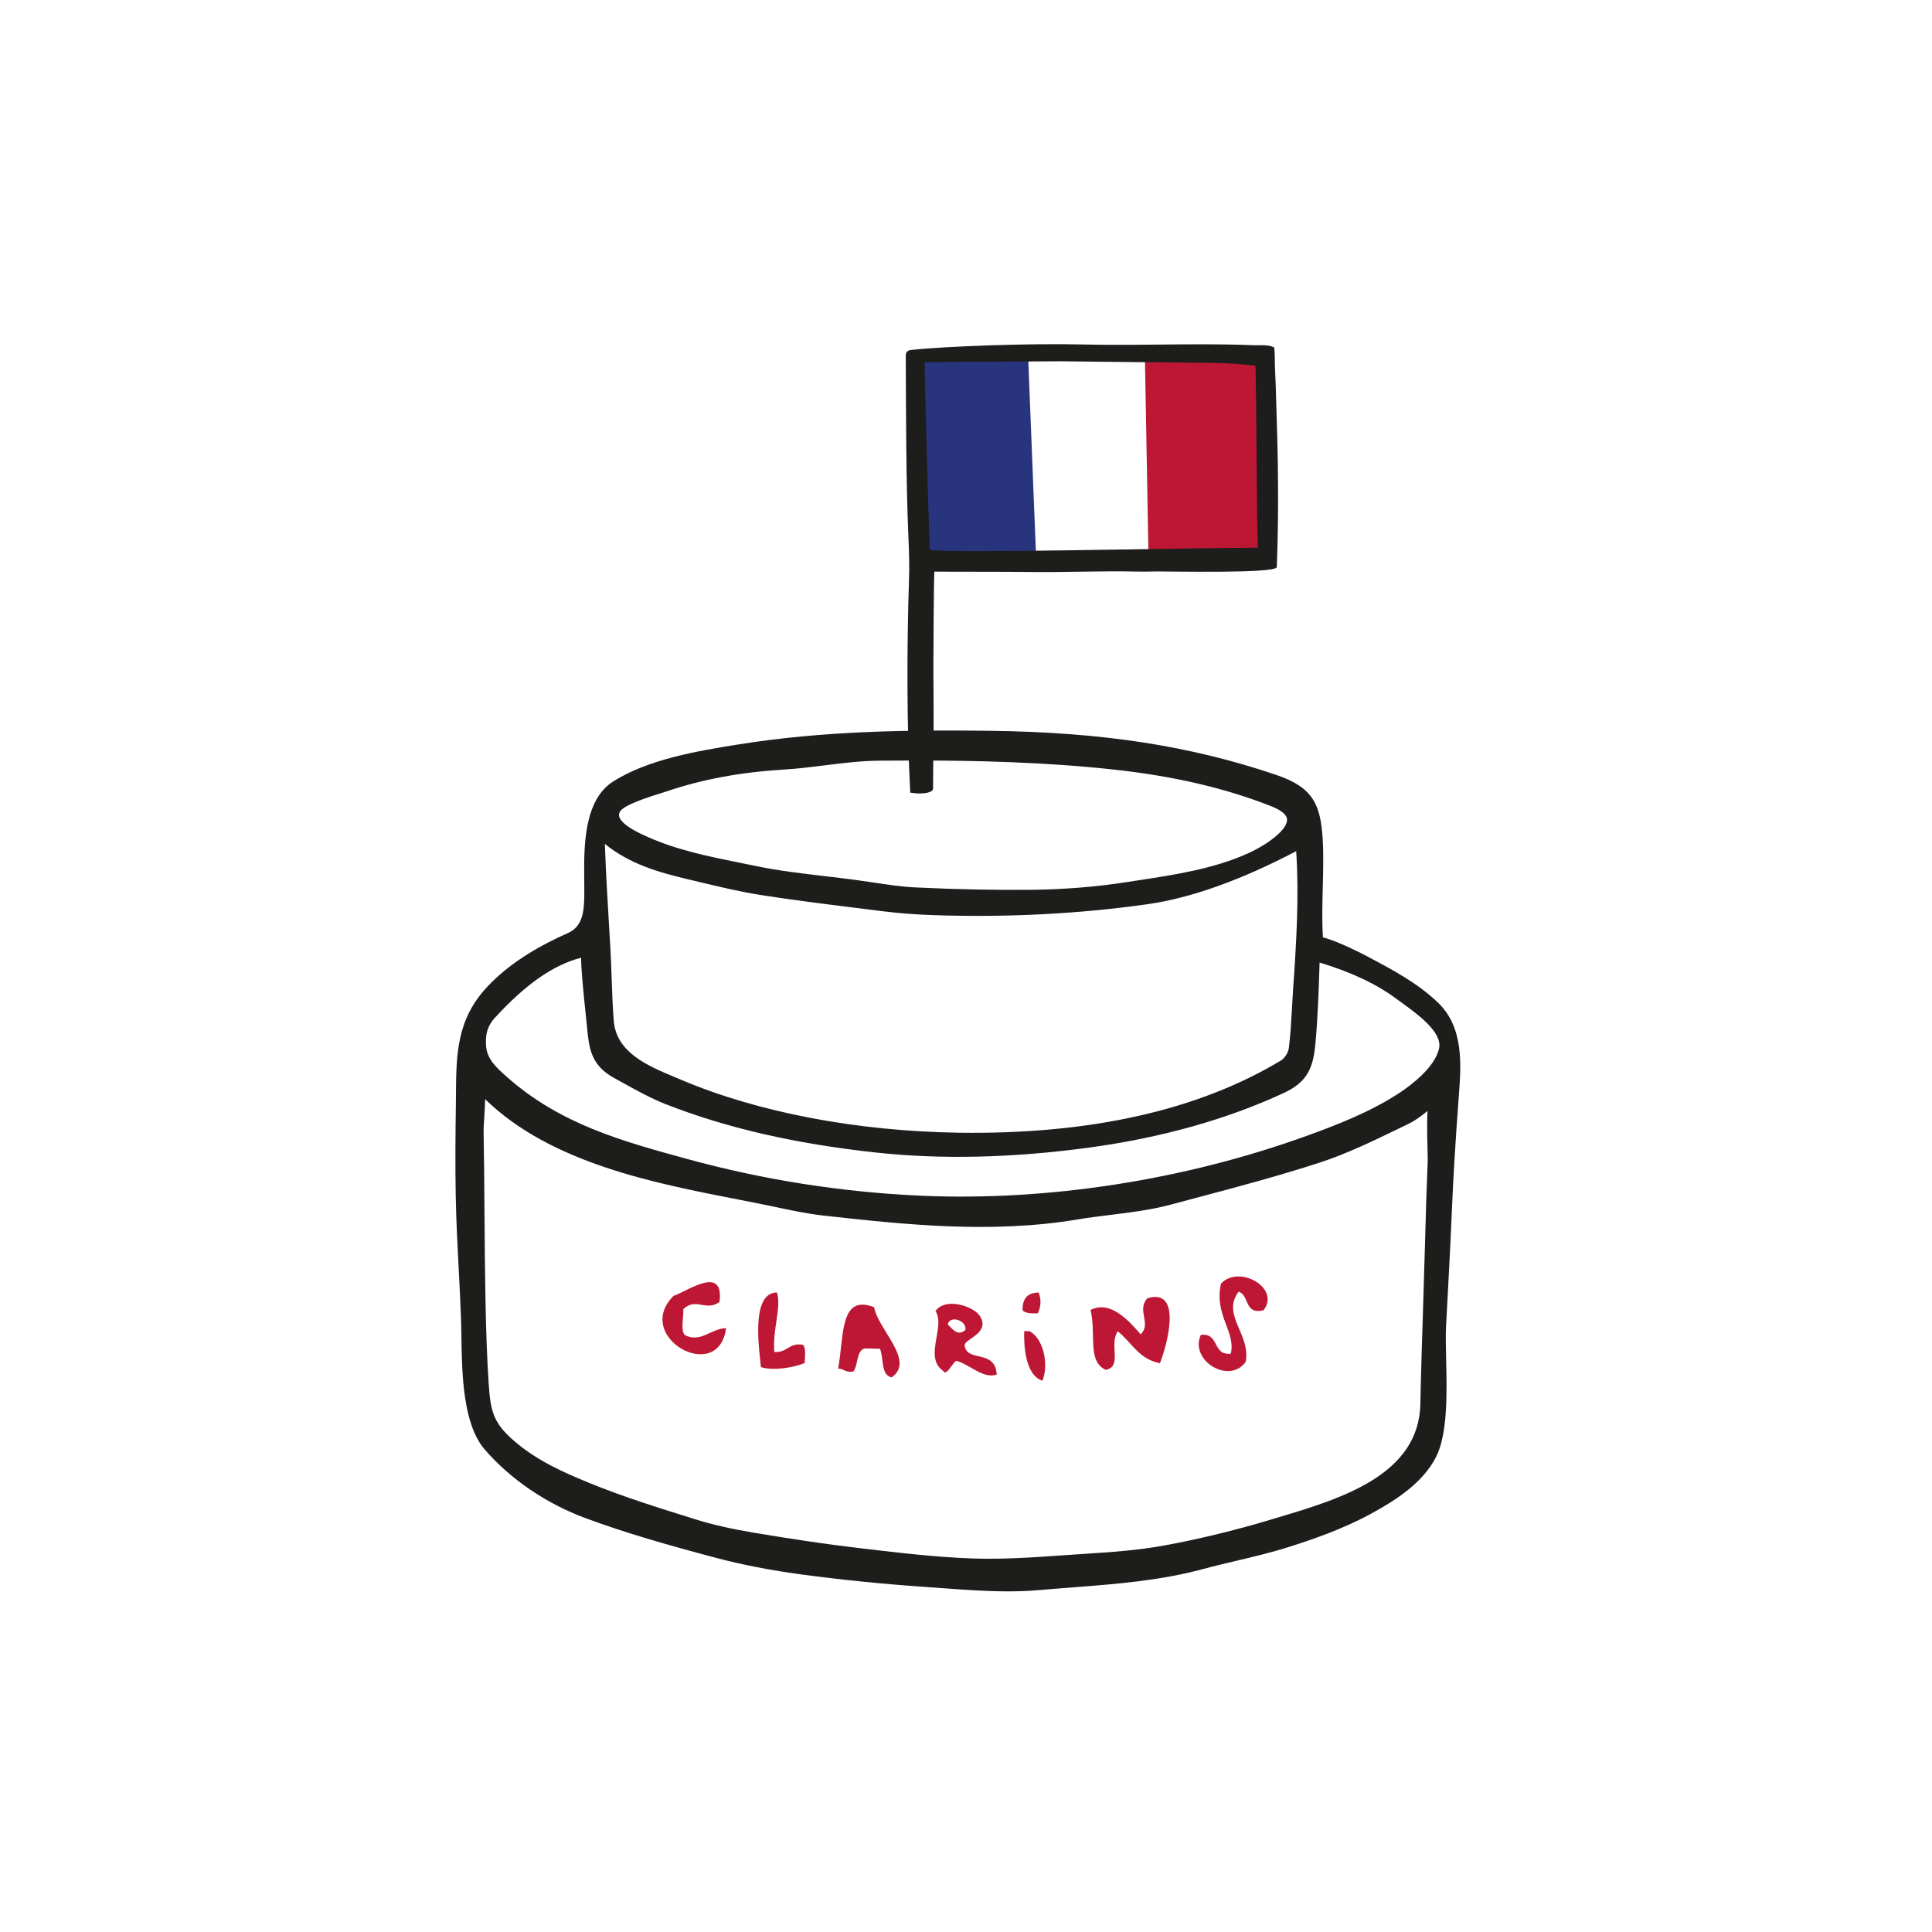 <?xml version="1.0" encoding="utf-8"?>
<svg width="140px" height="140px" viewbox="0 0 140 140" version="1.1" xmlns:xlink="http://www.w3.org/1999/xlink" xmlns="http://www.w3.org/2000/svg">
  <defs>
    <path d="M0 0L72.816 0L72.816 62.381L0 62.381L0 0Z" transform="translate(7.3151874E-05 0.517)" id="path_1" />
    <clipPath id="mask_1">
      <use xlink:href="#path_1" />
    </clipPath>
  </defs>
  <g id="PICTO-1">
    <g id="Group-25" transform="translate(33 24)">
      <path d="M8.775 14.041L0.559 14.081L0 0.039L8.217 0L8.775 14.041Z" transform="translate(33.289 1.929)" id="Fill-1" fill="#29347E" fill-rule="evenodd" stroke="none" />
      <path d="M8.347 13.992L0.253 13.992L0 0L8.094 0L8.347 13.992Z" transform="translate(49.965 1.98)" id="Fill-2" fill="#BD1735" fill-rule="evenodd" stroke="none" />
      <g id="Group-24" transform="translate(0 0.255)">
        <path d="M11.234 1.239C10.573 1.235 2.033 1.301 1.371 1.304C1.371 2.512 1.698 14.96 1.758 14.899C2.683 15.183 20.109 14.761 25.539 14.75C25.423 14.75 25.423 2.689 25.331 1.561C23.079 1.263 20.732 1.374 18.473 1.309C16.052 1.309 13.642 1.256 11.234 1.239M2.078 16.479C2.029 16.477 1.998 23.077 2.001 23.554C2.013 25.368 2.028 27.182 2.008 28.996C2.002 29.583 1.977 31.629 1.977 32.219C1.977 32.456 1.355 32.667 0.326 32.498C0.068 27.703 0.075 21.809 0.237 17.009C0.268 16.071 0.242 15.13 0.201 14.191C0.008 9.766 0.025 5.286 0 0.899C-0.001 0.781 0.002 0.654 0.075 0.564C0.145 0.478 0.257 0.434 0.367 0.421C2.685 0.163 8.857 -0.076 12.943 0.023C15.279 0.079 17.614 0.033 19.949 0.015C21.112 0.006 22.276 0.004 23.439 0.025C24.023 0.036 24.607 0.052 25.191 0.076C25.66 0.096 26.255 0.009 26.68 0.229C26.753 0.268 26.743 1.439 26.75 1.588C26.776 2.097 26.796 2.607 26.813 3.117C26.838 3.826 26.853 4.535 26.875 5.245C26.949 7.447 26.988 9.651 26.978 11.856C26.97 13.288 26.941 14.72 26.886 16.151C26.866 16.648 18.908 16.449 17.971 16.472C17.651 16.479 17.156 16.487 16.831 16.479C14.192 16.418 11.636 16.539 9.142 16.509C6.867 16.481 3.047 16.499 2.078 16.479" transform="translate(32.635 0.685)" id="Fill-3" fill="#1D1D1B" fill-rule="evenodd" stroke="none" />
        <g id="Group-7" transform="translate(0 28.163)">
          <path d="M0 0L72.816 0L72.816 62.381L0 62.381L0 0Z" transform="translate(7.3151874E-05 0.517)" id="Clip-6" fill="none" fill-rule="evenodd" stroke="none" />
          <g clip-path="url(#mask_1)">
            <path d="M22.156 11.926C24.411 12.279 26.711 12.566 28.934 12.843L30.914 13.091C32.096 13.241 33.351 13.336 34.751 13.383C40.008 13.554 45.18 13.29 50.133 12.59C53.282 12.144 56.91 10.852 60.928 8.743C61.137 12.024 60.951 15.211 60.705 18.71C60.672 19.174 60.647 19.638 60.622 20.102C60.569 21.062 60.516 22.054 60.395 23.012C60.355 23.327 60.09 23.752 59.838 23.903C53.837 27.52 46.004 29.278 36.51 29.146C29.09 29.038 21.932 27.674 16.355 25.31L15.939 25.135C13.933 24.296 11.659 23.345 11.474 21.028C11.394 20.023 11.358 18.994 11.324 17.998C11.3 17.267 11.274 16.537 11.232 15.807L11.132 14.111C11.016 12.181 10.897 10.196 10.832 8.218C12.631 9.685 14.772 10.289 16.835 10.776L17.722 10.988C19.166 11.334 20.66 11.692 22.156 11.926M57.411 8.913C54.94 10.026 52.129 10.454 49.409 10.869L48.65 10.986C46.411 11.332 44.088 11.52 41.746 11.543C39.099 11.57 36.353 11.515 33.353 11.372C32.323 11.322 31.268 11.163 30.248 11.009C29.811 10.944 29.376 10.878 28.939 10.82C28.22 10.724 27.499 10.639 26.778 10.555C25.124 10.361 23.414 10.162 21.774 9.82L20.621 9.585C18.387 9.135 16.078 8.669 13.959 7.725C13.403 7.478 12.099 6.897 11.882 6.273C11.837 6.143 11.849 6.023 11.922 5.884C12.183 5.389 14.131 4.781 14.864 4.552C15.056 4.492 15.22 4.441 15.344 4.399C17.896 3.535 20.672 3.02 23.835 2.828C24.837 2.767 25.826 2.643 26.782 2.523C28.061 2.363 29.383 2.197 30.732 2.186C31.583 2.178 32.461 2.174 33.36 2.174C37.809 2.174 42.776 2.293 47.696 2.829C52.048 3.302 55.786 4.173 59.125 5.49C59.64 5.694 60.256 6.027 60.266 6.463C60.283 7.212 58.808 8.284 57.411 8.913M70.456 31.261C70.378 33.089 70.321 34.92 70.274 36.749C70.239 38.1 70.185 39.796 70.13 41.555C70.048 44.12 69.962 46.821 69.925 48.786C69.827 53.976 64.126 55.678 59.544 57.046L59.051 57.193C56.469 57.968 53.877 58.597 51.35 59.06C49.445 59.412 47.449 59.541 45.52 59.668L43.988 59.771C41.87 59.919 39.681 60.072 37.548 59.999C34.903 59.912 32.21 59.594 29.606 59.286L29.101 59.226C26.906 58.967 24.515 58.615 21.578 58.122C19.938 57.845 18.617 57.542 17.425 57.171L17.308 57.134C14.763 56.342 12.13 55.522 9.641 54.5C7.802 53.745 5.868 52.888 4.225 51.455C2.724 50.144 2.543 49.312 2.408 47.267C2.171 43.682 2.139 39.188 2.107 34.84C2.092 32.779 2.078 30.798 2.042 29.051C2.037 28.862 2.059 28.535 2.084 28.153C2.12 27.587 2.146 27.11 2.152 26.711C6.887 31.336 14.37 32.794 20.466 33.981L21.96 34.274C22.37 34.356 22.778 34.442 23.187 34.528C24.327 34.77 25.507 35.02 26.69 35.152C32.35 35.779 38.766 36.491 45.073 35.432C45.847 35.303 46.648 35.203 47.453 35.104C48.907 34.924 50.412 34.738 51.808 34.363L53.679 33.866C56.63 33.082 59.682 32.272 62.633 31.31C64.564 30.681 66.419 29.783 68.214 28.915L69.053 28.509C69.551 28.27 69.976 27.946 70.445 27.57C70.406 28.216 70.409 29.111 70.444 30.356C70.454 30.77 70.463 31.1 70.456 31.261M71.285 23.012C70.998 24.41 69.216 25.725 68.463 26.224C66.347 27.628 63.882 28.577 61.736 29.355C52.854 32.576 42.895 34.125 33.701 33.709C28.018 33.454 22.361 32.567 16.887 31.073C12.101 29.766 7.58 28.532 3.707 25.081C2.98 24.434 2.295 23.823 2.222 22.863C2.156 21.988 2.346 21.377 2.857 20.822C5.112 18.371 7.065 17.004 9.105 16.465C9.113 17.227 9.227 18.564 9.481 20.934L9.535 21.47C9.685 23.027 9.804 24.257 11.533 25.199L12.201 25.567C13.181 26.108 14.194 26.669 15.259 27.086C19.63 28.798 24.596 29.941 30.439 30.579C35.185 31.096 40.403 30.976 45.952 30.219C51.168 29.509 55.904 28.178 60.028 26.267C61.768 25.46 62.167 24.413 62.325 22.643C62.499 20.701 62.563 18.727 62.623 16.813C64.972 17.53 66.757 18.377 68.207 19.456L68.614 19.753C69.702 20.541 71.522 21.858 71.285 23.012M71.209 19.725C69.721 18.297 67.896 17.331 66.13 16.397L65.9 16.275C65.875 16.262 63.972 15.266 62.866 14.992C62.79 13.87 62.822 12.594 62.854 11.358C62.883 10.18 62.913 8.964 62.849 7.895C62.697 5.401 62.178 4.136 59.508 3.227C53.305 1.119 46.942 0.132 38.877 0.024C32.964 -0.055 26.631 0.012 20.353 1.034C17.546 1.491 14.052 2.061 11.467 3.67C9.28 5.031 9.313 8.461 9.335 10.73L9.341 11.416C9.355 13.063 9.279 14.182 8.126 14.692C5.651 15.788 3.763 17.041 2.354 18.523C0.085 20.91 0.064 23.446 0.039 26.383L0.033 27.1C0.005 29.105 -0.02 31.435 0.023 33.719C0.057 35.507 0.152 37.321 0.242 39.075C0.302 40.23 0.361 41.383 0.405 42.538C0.42 42.938 0.427 43.389 0.434 43.872C0.474 46.566 0.528 50.257 2.129 52.106C3.999 54.265 6.6 56.033 9.454 57.085C12.348 58.154 15.293 58.998 18.827 59.937C20.749 60.449 22.866 60.86 25.118 61.161C28.018 61.549 30.991 61.849 33.952 62.053L35.217 62.144C36.803 62.262 38.426 62.381 40.042 62.381C40.811 62.381 41.579 62.354 42.34 62.286C43.122 62.217 43.907 62.157 44.692 62.096C47.818 61.857 51.05 61.608 54.164 60.767C54.968 60.549 55.781 60.357 56.594 60.165C57.844 59.87 59.137 59.564 60.386 59.167C62.221 58.584 64.37 57.839 66.387 56.735C68.167 55.762 70.114 54.513 71.066 52.631C71.916 50.949 71.848 47.975 71.793 45.587C71.772 44.673 71.752 43.809 71.787 43.16C71.942 40.316 72.096 37.47 72.216 34.623C72.316 32.264 72.471 29.7 72.707 26.555L72.715 26.441C72.879 24.251 73.084 21.524 71.209 19.725" transform="translate(7.3151874E-05 0.517)" id="Fill-5" fill="#1D1D1B" fill-rule="evenodd" stroke="none" />
          </g>
        </g>
        <path d="M4.689 2.455C3.272 2.778 3.692 1.363 2.89 1.106C1.63 2.785 3.77 4.172 3.41 6.179C2.199 7.88 -0.705 6.058 0.158 4.232C1.53 4.076 0.963 5.746 2.321 5.596C2.714 4.022 1.094 2.804 1.616 0.516C2.942 -0.894 5.965 0.864 4.689 2.455" transform="translate(53.864 68.242)" id="Fill-8" fill="#BD1735" fill-rule="evenodd" stroke="none" />
        <path d="M1.17 0C1.361 0.528 1.339 0.977 1.11 1.499C0.649 1.517 0.208 1.508 0.001 1.286C-0.02 0.418 0.376 0 1.17 0" transform="translate(41.099 69.41)" id="Fill-10" fill="#BD1735" fill-rule="evenodd" stroke="none" />
        <path d="M5.029 4.8C3.504 4.518 2.973 3.282 1.97 2.488C1.32 3.461 2.331 5.024 1.11 5.286C-0.264 4.663 0.428 2.699 0 0.944C1.439 0.194 2.816 1.771 3.631 2.708C4.441 1.922 3.318 0.986 4.116 0.097C6.692 -0.688 5.547 3.498 5.029 4.8" transform="translate(46.025 69.727)" id="Fill-12" fill="#BD1735" fill-rule="evenodd" stroke="none" />
        <path d="M0.944 1.485C1.243 1.763 1.647 2.419 2.227 1.89C2.343 1.22 1.12 0.792 0.944 1.485M4.496 5.129C3.511 5.464 2.533 4.387 1.566 4.129C1.275 4.283 0.852 5.292 0.609 4.858C-0.815 3.88 0.808 1.632 0.057 0.526C0.743 -0.451 2.615 0.11 3.204 0.783C4.181 2.103 2.123 2.551 2.171 3.007C2.311 4.282 4.383 3.24 4.496 5.129" transform="translate(34.731 70.224)" id="Fill-14" fill="#BD1735" fill-rule="evenodd" stroke="none" />
        <path d="M1.364 0C1.698 1.127 1.018 2.727 1.174 4.311C2.105 4.388 2.23 3.615 3.241 3.792C3.482 4.035 3.385 4.608 3.369 5.111C2.558 5.462 1.035 5.685 0.198 5.409C0.12 4.404 -0.616 0.005 1.364 0" transform="translate(21.94 69.402)" id="Fill-16" fill="#BD1735" fill-rule="evenodd" stroke="none" />
        <path d="M4.133 1.437C3.127 2.151 2.45 1.078 1.514 1.948C1.533 2.586 1.306 3.464 1.611 3.826C2.762 4.432 3.492 3.363 4.611 3.329C4.07 7.47 -2.188 3.964 0.809 0.988C1.794 0.667 4.488 -1.31 4.133 1.437" transform="translate(15.004 68.657)" id="Fill-18" fill="#BD1735" fill-rule="evenodd" stroke="none" />
        <path d="M0.007 0C0.133 0.008 0.256 0.008 0.378 0.005C1.354 0.49 1.817 2.326 1.33 3.599C0.088 3.218 -0.035 1.035 0.007 0" transform="translate(41.213 72.199)" id="Fill-20" fill="#BD1735" fill-rule="evenodd" stroke="none" />
        <path d="M2.61 0.187C2.875 1.792 5.62 4.068 3.873 5.275C3.075 5.082 3.322 3.89 3.032 3.198C2.664 3.184 2.297 3.18 1.921 3.175C1.304 3.352 1.464 4.382 1.108 4.84C0.53 4.963 0.44 4.639 0 4.631C0.44 2.256 0.099 -0.788 2.61 0.187" transform="translate(27.734 70.284)" id="Fill-22" fill="#BD1735" fill-rule="evenodd" stroke="none" />
      </g>
    </g>
  </g>
</svg>
